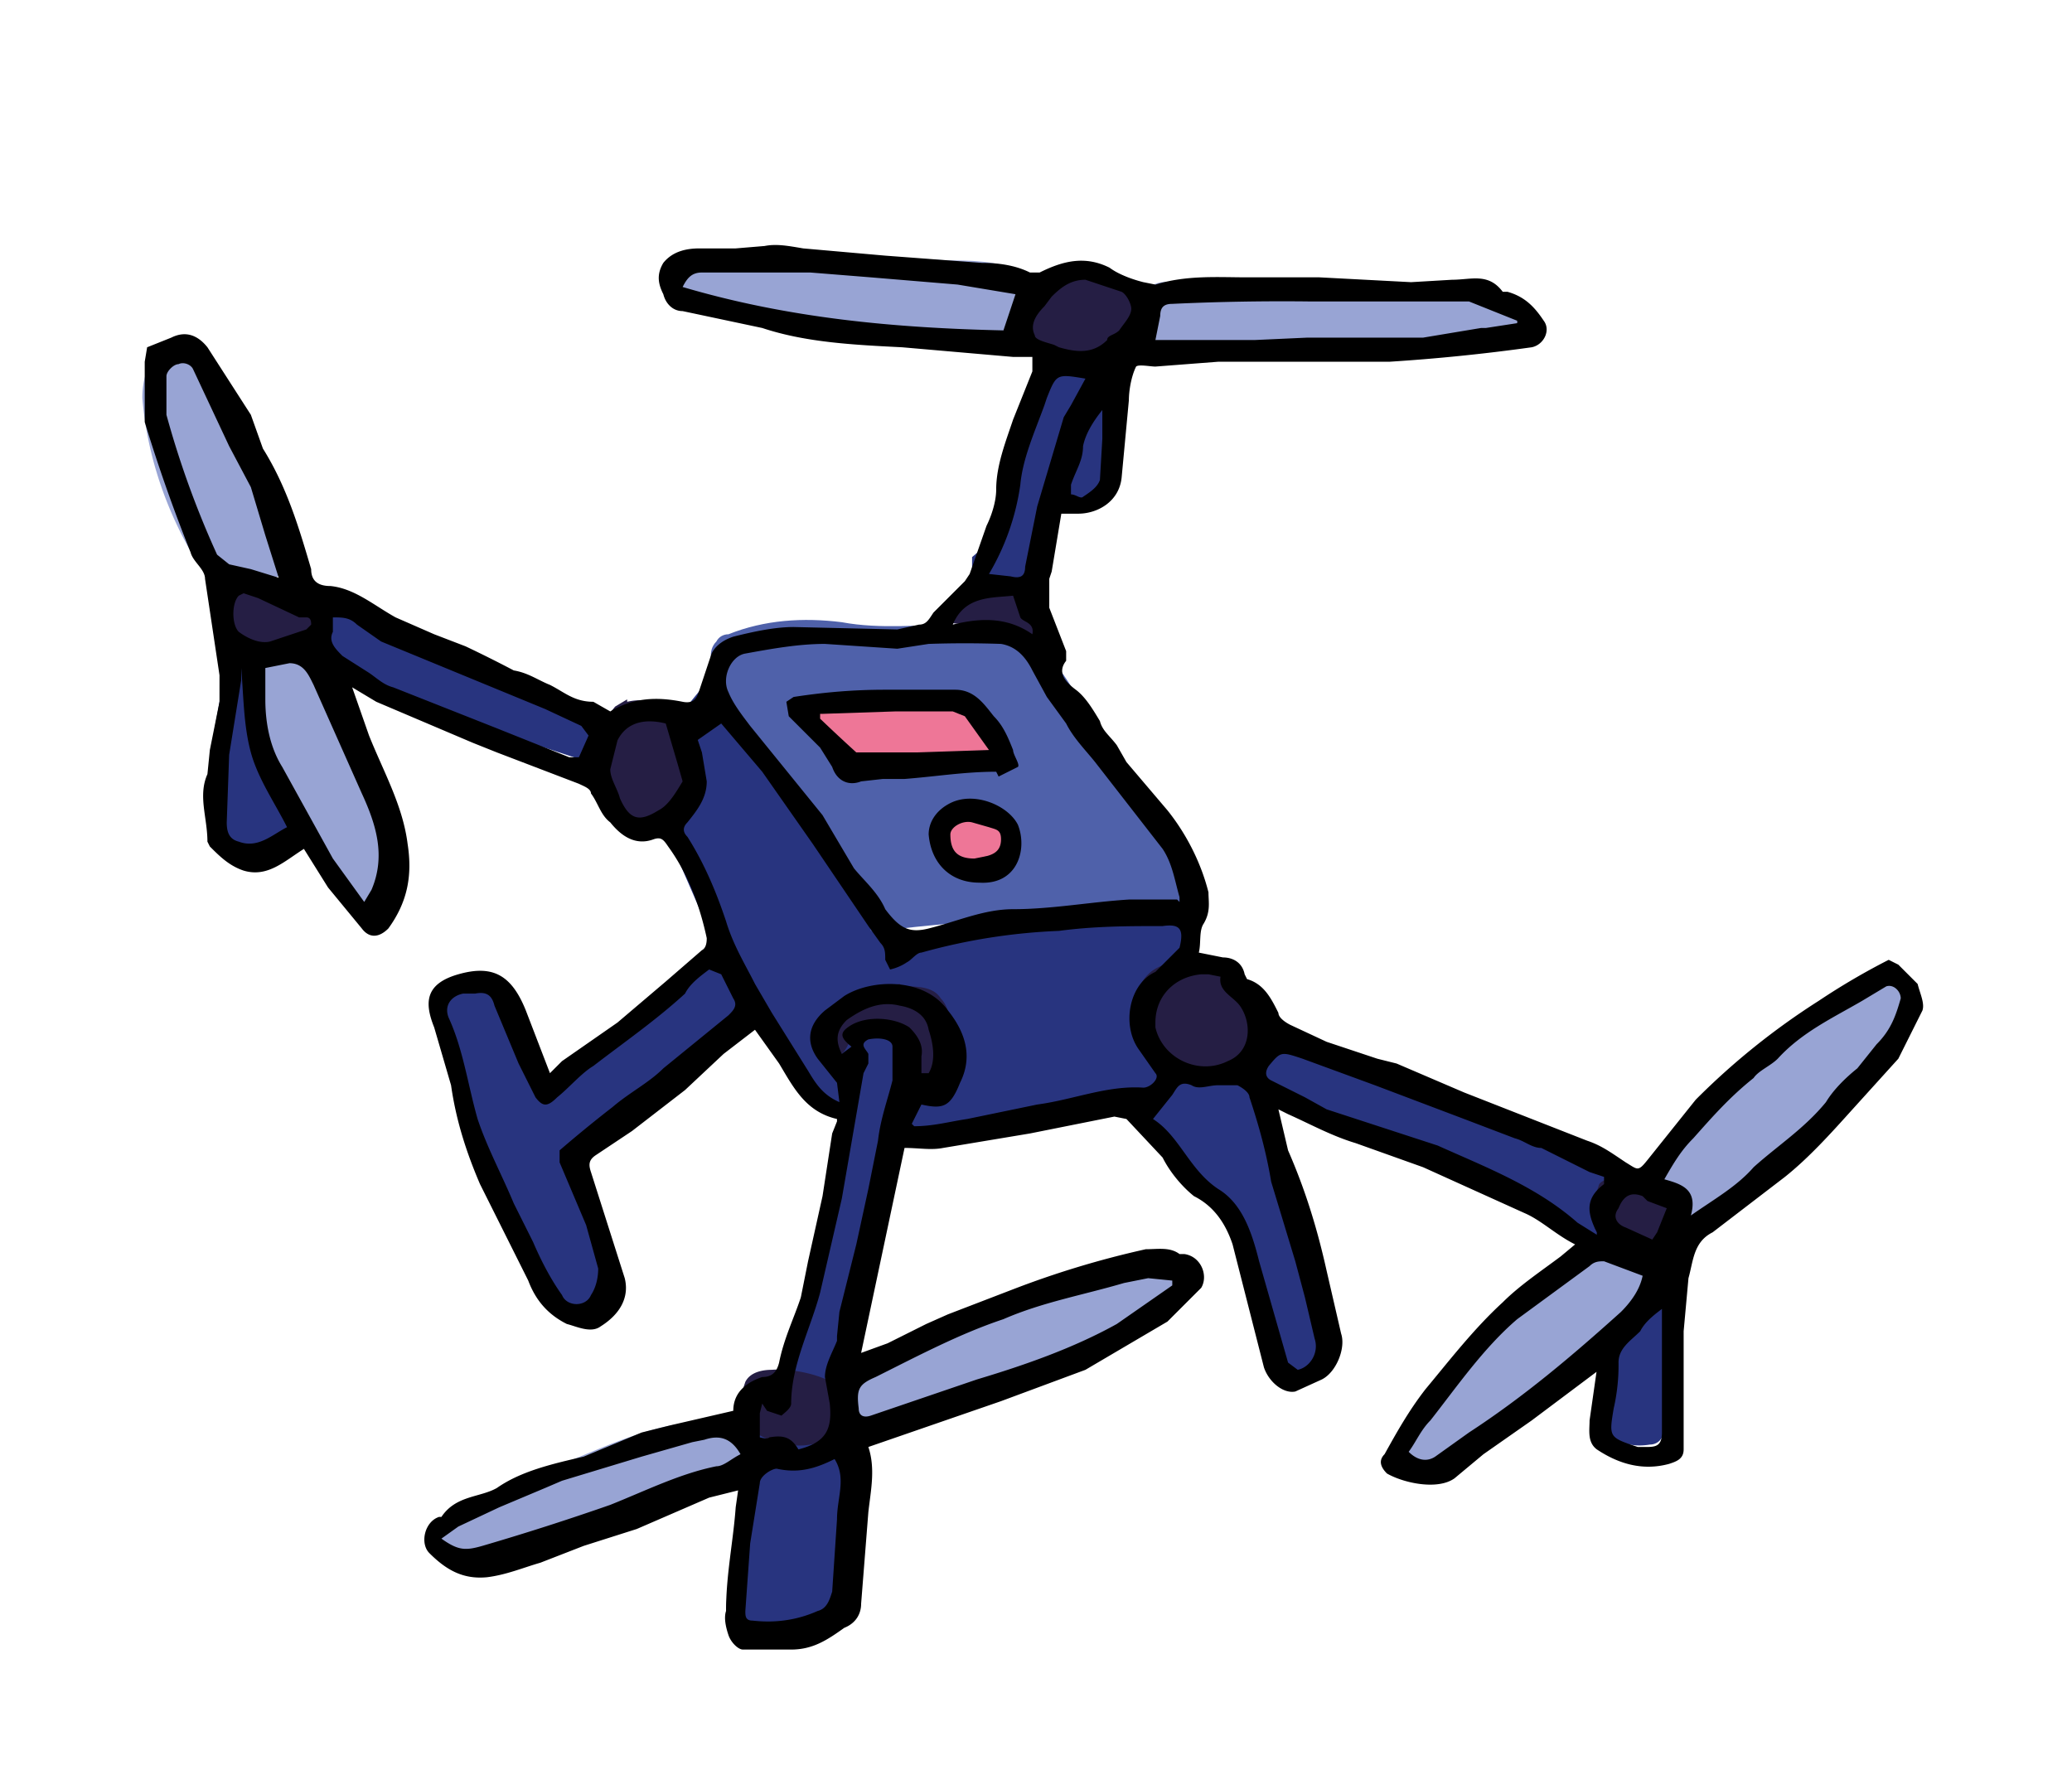 <svg xmlns="http://www.w3.org/2000/svg" viewBox="0 0 85.9 73.2"><style>.st0{fill:#28347f}.st1{fill:#251e44}.st3{fill:#ee7697}.st4{fill:#98a4d4}</style><g id="Calque_2"><path class="st0" d="M29.2 28.4L37 38.8l4-.7 8.3-.5-.3 2-.6 4.6-1 1.4-8.9 1.6s-3.4-.6-4.4-1.2c-.9-.6-4.4-6.7-4.4-6.7L27.4 34l.5-4 1.3-1.6zM12.4 26.7l5.3 2.7 6.7 2.2.7-1.7-5.5-2.5-5.8-2.6-.8-.3z"/><path class="st0" d="M32.1 57.6l2-6.8 1.1-6.9.6-1.1 1.3.1.7 1.1-2.5 11-.4 3v1.2s-1.2 1.4-2.2 1.2c-1-.3-2.1-1.2-2.1-1.2s.4-2.5 1.5-1.6zM51.4 44.2l2.8 1.8 7.3 2.7 4 3 1.3-.3s-.5-1.2-.1-1.7c.3-.4.2-1.2.2-1.2l-2.7-1.3-11.6-4.7-1.2 1.7zM40.3 24.1v-1l.7-.6.5-3 1.6-4.8 2.3.1L45 17l-1.3 3.6-.9 4-1.2-.5zM29.7 39.3l-7.3 5.9-1.8-4.4-1.4-.3-1.2.5v1l.8 2.7 1.2 3.7 2.6 5s.7 1.3 1.8 1c1.1-.3.9-1.6.9-1.6l-1.6-5 4-2.5 3.5-3.4-1.5-2.6zM46.5 45.5l2.2 2.5.6.9 1.3.6 1 3s1.2 4.6 1.5 4.6 2-.7 2-.7L55 55l-2.7-9.8-.9-1-1.6.2h-.6l-.8.1-1.9 1z"/><path class="st1" d="M50.5 40c-.5-.3-1-.2-1.6-.1-.5 0-1 .2-1.3.5-.4.4-.6 1-.5 1.6s.4 1.2.8 1.7l1 .8.6.2c1 0 2.1-.3 2.7-1.1 1-1.4-.3-3.3-1.7-3.7zM66.3 49.1l-.2.6v1.1c0 .1 0 .2.2.2.4.4.9.7 1.4.8.6 0 1.2-.2 1.5-.6.2-.4.3-1 .3-1.4v-.3c-.4-.7-2.7-1-3.2-.4zM32 56.8c-.4 0-.9.1-1.1.5l-.2.6.1 1 .5.5c.8.5 1.8.7 2.7.4.5 0 1-.3 1.1-.7 1-1.8-2-2.4-3.1-2.3zM37.4 40.9c.6 0 1.3 0 1.6.5.3.3.4.8.4 1.2.1.7 0 1.4-.5 1.9-.2.2-.7.4-1 .2-.2-.3-.1-.8-.3-1.1-.2-.6-1.5-1.1-2-.8-.6.3-.4 1.3-1.3.8-2.3-1.2 2.2-2.7 3-2.8zM26 29l-.5.3-.4.5c-.5 1-.5 2.1 0 3.1l.4.7c.6.5 1.5.5 2.3.2.2 0 .4-.1.5-.3.5-.4.7-1.1.6-1.8-.2-1.4-1.2-3-2.9-2.6zM10.2 24c-.3-.2-.7-.2-1 0-.2.2-.2.5-.2.7 0 .5-.1 1 .2 1.5.4.6 1.3.7 2 .7.5 0 1 0 1.3-.3.4-.2.7-.7.6-1.1a1 1 0 0 0-.6-.6l-2.3-1zM41 24.2c.6 0 1 .3 1.4.6.5.5.8 1.2.8 2a5 5 0 0 0-2.2-1c-.5-.1-1.8.4-2-.4 0-.7 1.5-1.2 2-1.2zM42.8 12.2a4 4 0 0 0-.4 1.5v.4l.3.3c.9.4 2 .3 2.9.1.5-.1 1-.2 1.3-.5.4-.3.7-.7.7-1.2 0-2-4-2.1-4.8-.6z"/><path class="st0" d="M30.1 66.7l.1.6c.2.3.6.3 1 .3l3-.2c.2 0 .5 0 .7-.2l.1-.6.2-5.5c0-.4 0-.8-.3-1-.3-.2-.8-.1-1.2 0-1.3.3-2.4-.2-2.8 1.4a40 40 0 0 0-.8 5.2zM66.2 58.4v.6c.1.3.4.5.6.6.5.3 1 .4 1.6.3.2 0 .4-.1.5-.3l.2-.4c.3-2.1.6-4.2.3-6.3-.5 0-.7.6-1 1-.4.8-1.5 1-2 1.6-.4.7 0 2.1-.2 2.9zM44.6 20.9c.5 0 1 0 1.3-.4.4-.3.5-.9.5-1.4v-1.4c-.2-.6-.5-1.2-.4-1.9-.2 0-.5 0-.7.2l-.5.6c-.5 1-2.3 4.2-.2 4.3zM8.8 34.4c0 .2.1.4.3.5l.5.2h1.8c.4-.1.7-.4.9-.7 0-.4 0-.7-.2-1l-.7-1c-.7-1-.8-2.5-.5-3.9v-.9c-.1-.5-.8-1-1.3-.7-.6.3-.4 1.7-.5 2.2-.3 1.7-.7 3.5-.3 5.3z"/><path d="M48.9 35.3l.4 2.3H48c-4 .4-7.4.5-11.5 1h-.4L36 38c-1.7-3.5-4.7-6.3-6.3-9.9-.2-.5-.4-1.1 0-1.5.1-.2.3-.3.5-.3 1.5-.6 3.1-.7 4.7-.5 1.6.3 3.3.1 4.8.1 1.2 0 2.5 0 3.4.8l.8 1c2 2.9 2.6 4.8 5 7.5z" fill="#4f61aa"/><path class="st3" d="M34.4 30.8c.2.3.3.6.6.7h.3a1022.1 1022.1 0 0 1 6-.1c.2-.3 0-.8-.2-1.1l-.8-1c-.2-.3-.3-.5-.6-.6h-.6c-1.5 0-3 .2-4.4.3-.5 0-1.4-.1-1.4.5 0 .4 1 1 1.1 1.3zM38.7 34.3c0 .5.3 1 .7 1.2s1 .2 1.5 0c.3 0 .7-.2.8-.4.3-.5 0-1.1-.4-1.4-.7-.5-2.5-.7-2.6.6z"/><path class="st4" d="M58 59.3c-.1.2-.3.5-.3.8 0 .7.9 1.1 1.5 1 .7-.2 1.2-.7 1.8-1.1l2.6-2a19 19 0 0 0 4.2-4c.3-.4.6-1 .3-1.5-.1-.2-.5-.4-.7-.5-.5-.1-1-.5-1.5-.4-.4 0-1 .6-1.3.9a28.2 28.2 0 0 0-6.5 6.8zM70.9 45.5c1-1 1.9-2 3-2.9.8-.6 1.8-1.1 2.7-1.6.4-.3.9-.5 1.4-.5.4 0 1 .3 1 .7.2.5 0 1-.3 1.3-1.3 1.8-2.5 3.5-4 5a12.8 12.8 0 0 1-5.3 3.5 4 4 0 0 0 0-1.5c-.2-.4-.9-.6-1-1.1 0-.8 2-2.4 2.5-3zM47.3 13.2c-.3.4-.7.8-.6 1.3 3.5.5 7.1.3 10.6 0l4.8-.4c.5 0 1.3-.2 1.3-.8 0-.5-.5-.7-.9-.9-1.8-.6-3.7-.7-5.5-.7h-8c-.4 0-1-.1-1.3.2-.2.3-.2.9-.4 1.3zM39.3 10.8a85 85 0 0 0-10.8 0c-.5 0-1.1.2-1.1.7 0 .5.5.7 1 .8 4.3 1.3 8.9 1.8 13.4 1.7l.4-.1c.2-.2.1-.5.1-.8.1-.8 1-1.3 0-1.8-.8-.5-2.1-.5-3-.5zM10.6 19.7l-1-1.6c-.3-.9-.3-1.8-.7-2.6s-1.3-1.4-2-1c-.8.3-1 1.3-1 2 .2 2.4 1 4.7 2.2 6.7.2.3.4.6.7.7h1c.9-.2 2.2.6 2-.8-.1-1.1-.7-2.4-1.2-3.4zM11.4 32.7c.8 1.6 2 3 3.1 4.4.2.3.6.6 1 .4l.1-.3c.4-.8.6-1.7.5-2.6 0-1-.4-1.8-.7-2.6l-.9-2c-.3-1-.7-1.8-1.4-2.4-.9-.8-2.5-1-2.7.4a8 8 0 0 0 1 4.7zM23.4 60.6L20 62c-.9.3-1.8.8-2.2 1.6-.1.1-.1.3 0 .4 0 .1 0 .2.2.3 1.8 1 4 .3 5.8-.5 1.9-1 3.6-2 5.7-2.4.8 0 1.6-.3 1.4-1.4-.2-.7-.7-1-1.4-1-2-.2-4.4 1-6.2 1.7zM35.2 59.2c.8.2 1.8-.1 2.6-.4l7.1-2.4c1.4-.5 2.8-1 3.6-2.2.3-.4.5-1 .2-1.4-.3-.4-1-.4-1.4-.3-2.7.2-5.3 1-7.8 2.1l-3.3 2c-1 .6-1.1 1.4-1 2.6z"/><path d="M66.3 56.8l-2.8 2.1-2 1.4-1.2 1c-.7.5-2.1.2-2.8-.2-.2-.2-.4-.5-.1-.8.5-.9 1-1.8 1.7-2.7 1-1.2 2-2.5 3.2-3.6.7-.7 1.6-1.3 2.4-1.9l.6-.5c-.8-.4-1.4-1-2.1-1.3L59 48.4l-2.8-1c-1-.3-1.9-.8-2.8-1.2L53 46l.4 1.7c.7 1.6 1.2 3.2 1.6 5l.6 2.6c.2.6-.2 1.6-.8 1.9l-1.1.5c-.5.1-1.1-.4-1.3-1l-1.3-5.1c-.3-.9-.8-1.6-1.6-2-.5-.4-1-1-1.3-1.6l-1.5-1.6-.5-.1-3.5.7-3.6.6c-.5.1-1 0-1.6 0l-1.8 8.5 1.1-.4 1.6-.8.9-.4 2.6-1a38.4 38.4 0 0 1 5.6-1.7c.5 0 1-.1 1.4.2h.2c.7.1 1 .9.7 1.4l-1.4 1.4-3.4 2-3.5 1.3L36 60c.3.9.1 1.8 0 2.7l-.3 3.8c0 .4-.2.8-.7 1-.7.5-1.3.9-2.2.9h-2c-.2 0-.5-.3-.6-.6-.1-.3-.2-.7-.1-1 0-1.5.3-2.9.4-4.3l.1-.7-1.2.3-3 1.3-2.2.7-1.8.7c-.7.2-1.4.5-2.2.6-1 .1-1.7-.3-2.4-1-.4-.4-.2-1.3.4-1.5h.1c.6-.9 1.6-.8 2.3-1.2 1-.7 2.3-1 3.6-1.3l2.4-1 1.2-.3 2.6-.6c0-.8.6-1.2 1.2-1.4.4 0 .6-.2.7-.6.2-1 .6-1.8.9-2.7l.3-1.5.6-2.7.4-2.6.2-.5v-.1c-1.3-.3-1.8-1.3-2.4-2.3l-1-1.4-1.3 1-1.6 1.5-2.2 1.7-1.5 1c-.3.2-.3.4-.2.7l1.4 4.4c.2.8-.2 1.5-1 2-.4.3-1 0-1.4-.1-.8-.4-1.3-1-1.6-1.8l-2-4c-.6-1.4-1-2.7-1.2-4.1l-.7-2.4c-.4-1-.4-1.8 1-2.2 1.4-.4 2.2 0 2.8 1.5l1 2.6.5-.5 2.3-1.6 2-1.7 1.5-1.3c.2-.1.2-.4.2-.5-.3-1.4-.8-2.7-1.6-3.8-.2-.3-.3-.4-.6-.3-.8.3-1.4-.2-1.8-.7-.4-.3-.5-.8-.8-1.2 0-.2-.3-.3-.5-.4l-3.4-1.3-1-.4-4-1.7-1-.6.7 2c.6 1.5 1.4 2.9 1.6 4.5.2 1.3 0 2.4-.8 3.5-.4.4-.8.4-1.1 0l-1.4-1.7-1-1.6c-.8.5-1.5 1.2-2.5.9-.6-.2-1-.6-1.4-1l-.1-.2c0-1-.4-1.9 0-2.8l.1-1 .4-2V28L8.8 26 8.5 24c0-.4-.5-.7-.6-1.1A67.1 67.1 0 0 1 6 17.5L6 15l.1-.6 1-.4c.6-.3 1.1-.1 1.5.4l1.8 2.8.5 1.4c1 1.6 1.5 3.3 2 5 0 .5.3.7.8.7 1 .1 1.8.8 2.7 1.3l1.6.7 1.3.5a53.3 53.3 0 0 1 2 1c.6.1 1 .4 1.5.6.6.3 1 .7 1.8.7l.7.4c1-.6 2-.6 3-.4.5.1.6-.2.7-.5l.5-1.5c.2-.4.6-.6.9-.7.8-.2 1.7-.4 2.5-.4l4.3.1.9-.2c.3 0 .4-.2.6-.5l1.3-1.3.2-.3.7-2c.2-.4.4-1 .4-1.5 0-1 .4-2 .7-2.9l.8-2v-.6H42l-4.6-.4c-2-.1-4-.2-5.8-.8l-3.3-.7c-.4 0-.7-.3-.8-.7-.2-.4-.3-.8 0-1.3.4-.5 1-.6 1.5-.6h1.5l1.2-.1c.5-.1 1 0 1.6.1l3.4.3 4 .3c.7 0 1.4.1 2 .4h.4c1-.5 1.9-.7 2.9-.2.4.3 1 .5 1.4.6l.5.1c1.3-.4 2.6-.3 3.8-.3h3l3.8.2 1.7-.1c.8 0 1.5-.3 2.1.5h.2c.7.2 1.1.6 1.5 1.2.3.4 0 1-.5 1.1a78.7 78.7 0 0 1-5.9.6h-7.1l-2.6.2c-.2 0-.7-.1-.8 0-.2.4-.3 1-.3 1.4l-.3 3.2c-.1 1-1 1.5-1.8 1.5h-.7l-.4 2.4-.1.3v1.2l.7 1.8v.4c-.4.5 0 .9.4 1.2.4.3.7.8 1 1.3.1.4.4.6.7 1l.4.7 1.7 2c.8 1 1.4 2.2 1.7 3.4 0 .4.1.8-.2 1.3-.2.3-.1.8-.2 1.2l1 .2c.4 0 .8.2.9.7l.1.2c.7.2 1 .8 1.3 1.4 0 .2.3.4.5.5l1.5.7 2.1.7.8.2 2.8 1.2 5.1 2c.6.2 1 .5 1.6.9.5.3.5.4.9-.1l2-2.5a29.7 29.7 0 0 1 5.1-4.1 28.5 28.5 0 0 1 2.9-1.7l.4.2.8.8c.1.4.3.8.2 1.1l-1 2-1.9 2.1c-.9 1-1.8 2-2.8 2.8l-3 2.3c-.8.4-.8 1.2-1 1.9l-.2 2.2v4.9c0 .4-.3.5-.6.6-1.1.3-2.1 0-3-.6-.4-.3-.3-.8-.3-1.2l.3-2.1zM28.9 30.6l.2.6.2 1.2c0 .7-.4 1.2-.8 1.7-.2.2-.2.4 0 .6.7 1.1 1.2 2.3 1.6 3.5.3 1 .8 1.8 1.2 2.6L32 42l1.5 2.4c.3.5.6 1 1.3 1.3l-.1-.8-.8-1c-.5-.7-.4-1.4.3-2l.8-.6c1.1-.7 3.3-.8 4.3.6.8 1 1 2 .5 3-.4 1-.7 1.1-1.6.9l-.4.8.1.1c.8 0 1.5-.2 2.2-.3l2.9-.6c1.5-.2 2.9-.8 4.4-.7.3 0 .7-.4.5-.6l-.7-1c-.7-1-.4-2.7.7-3.2l1-1c.2-.8 0-1-.7-.9-1.4 0-2.8 0-4.3.2a24.7 24.7 0 0 0-5.7.9c-.2 0-.4.3-.6.4a2 2 0 0 1-.7.3l-.2-.4c0-.3 0-.5-.2-.7l-.5-.7-2.3-3.4-2.1-3-1.7-2-1 .7zm20 6.8v-.2c-.2-.7-.3-1.4-.7-2l-2.8-3.6c-.4-.5-.9-1-1.2-1.6l-.8-1.1-.6-1.1c-.3-.6-.7-1-1.3-1.1a44.4 44.4 0 0 0-3 0l-1.3.2-3-.2c-1.1 0-2.2.2-3.3.4-.6.1-1 1-.7 1.6.2.5.6 1 .9 1.4l3 3.7 1.3 2.2c.4.5 1 1 1.3 1.7.6.8 1 1 1.8.8 1.2-.3 2.3-.8 3.5-.8 1.6 0 3.2-.3 4.8-.4h2zm-29.2 3.8h-.5c-.5.1-.8.5-.6 1 .6 1.3.8 2.8 1.2 4.2.4 1.2 1 2.3 1.5 3.5l.8 1.6c.3.7.7 1.5 1.2 2.2.2.5 1 .5 1.2 0 .2-.3.3-.7.3-1.1l-.5-1.8-1.1-2.6v-.5a55 55 0 0 1 2.2-1.8c.7-.6 1.5-1 2.1-1.6l2.7-2.2c.2-.2.4-.4.2-.7l-.5-1-.5-.2c-.4.3-.8.6-1 1-1.2 1.1-2.5 2-3.8 3-.5.3-1 .9-1.5 1.3-.4.4-.6.4-.9 0l-.7-1.4-1-2.4c-.1-.4-.3-.6-.8-.5zm50.4 9.2c1-.7 1.9-1.2 2.6-2 1-.9 2.1-1.6 3-2.7.3-.5.8-1 1.3-1.4l.8-1c.6-.6.8-1.2 1-1.9 0-.3-.3-.6-.6-.5l-1 .6c-1.2.7-2.5 1.3-3.5 2.4-.3.3-.8.5-1 .8-1 .8-1.7 1.6-2.5 2.5-.5.5-.8 1-1.2 1.7.7.2 1.4.4 1.1 1.5zm-22.3-4c1.1.7 1.5 2.1 2.7 2.9 1 .6 1.4 1.8 1.7 3l1.2 4.2.4.3c.5-.1.9-.7.7-1.3l-.4-1.7-.4-1.5-1-3.3c-.2-1.2-.5-2.3-.9-3.5 0-.2-.3-.4-.5-.5h-.8c-.4 0-.8.2-1.1 0-.5-.2-.6.1-.8.4l-.8 1zm20.3 6.5l-1.6-.6c-.2 0-.4 0-.6.2l-3 2.2c-1.4 1.2-2.5 2.8-3.6 4.2-.4.4-.6.9-.9 1.3.4.4.8.4 1.1.2l1.4-1c2.3-1.5 4.3-3.2 6.3-5 .5-.5.8-1 .9-1.5zm-19.5.4v-.2l-1-.1-1 .2c-1.7.5-3.4.8-5 1.5-1.8.6-3.5 1.5-5.3 2.4-.7.3-.8.5-.7 1.3 0 .3.2.4.5.3l4.4-1.5c2-.6 4-1.3 5.8-2.3l2.3-1.6zm17.6-2.2c-.4-.8-.5-1.4.3-2v-.3l-.3-.1-.3-.1-2-1c-.4 0-.7-.3-1.1-.4l-2.1-.8L57 45l-3-1.1c-.9-.3-.9-.3-1.4.3-.2.3-.1.5.1.6l1.4.7.9.5 4.6 1.5c2 .9 4.1 1.7 5.8 3.2l.8.5zM11 27.8V29c0 1 .2 2 .7 2.8l2.1 3.8 1.3 1.8.3-.5c.6-1.4.2-2.7-.4-4l-2-4.5c-.2-.4-.4-.9-1-.9l-1 .2zm17.3-15.9c4.4 1.3 8.8 1.7 13.3 1.8l.5-1.5-2.4-.4-3.6-.3-2.5-.2h-4.5c-.4 0-.6.2-.8.6zm6.3 48.6c-.8.4-1.5.6-2.4.4-.2 0-.7.3-.7.6l-.4 2.5-.2 2.8c0 .2 0 .4.3.4.9.1 1.8 0 2.7-.4.4-.1.5-.5.6-.8l.2-3c0-.9.4-1.7-.1-2.5zm-1.5-.4c1.2-.3 1.4-.9 1.3-1.9l-.2-1.1c0-.5.3-1 .5-1.5v-.2l.1-1 .3-1.2.4-1.6.5-2.3.4-2c.1-.9.4-1.7.6-2.5v-1.4c0-.3-.5-.4-1-.3-.4.2-.1.4 0 .6v.4l-.2.4-.9 5.2-.9 3.9c-.4 1.5-1.2 3-1.2 4.6 0 .2-.3.4-.4.5l-.6-.2-.2-.3-.1.4v1s.3.1.4 0c.6-.1.9 0 1.2.5zm14.7-46h4.2l2.2-.1H59l2.4-.4h.2l1.3-.2v-.1l-2-.8h-6.6a96.8 96.8 0 0 0-5.7.1c-.3 0-.5.1-.5.5l-.2 1zm-36.2 10l-.6-1.9-.6-2-.9-1.7L8 15.3c-.1-.2-.4-.3-.6-.2-.2 0-.5.3-.5.5v1.6A38.5 38.5 0 0 0 9 23l.5.4.9.2 1.3.4zm2.2 1.4v.7c-.2.4.1.7.4 1l1.1.7c.3.2.6.5 1 .6l4.3 1.7 3 1.2h.4l.4-.9-.3-.4-1.5-.7-6.8-2.8-1-.7c-.3-.3-.6-.3-1-.3zm16.9 34.8c-.4-.7-.9-.8-1.5-.6l-.5.1-2.1.6-3.3 1-.7.3-1.9.8-1.7.8-.7.5c.7.5 1 .5 1.7.3a108.2 108.2 0 0 0 5.3-1.7c1.5-.6 2.9-1.3 4.4-1.6.3 0 .6-.3 1-.5zm17.2-18v.3c.3 1.3 1.8 2 3 1.4 1-.4 1-1.6.5-2.3-.3-.4-.9-.6-.8-1.2l-.5-.1h-.3c-1.1.1-1.9.9-1.9 2zM69 54.2c-.4.3-.8.6-1 1-.4.4-.9.7-.9 1.3a8 8 0 0 1-.2 1.9c-.2 1.2-.2 1.2 1 1.6h.3c.4 0 .7 0 .7-.6v-2.7-2.5zM45 15.7c-1.2-.2-1.2-.2-1.6.8l-.1.3c-.4 1.1-.9 2.2-1 3.3a10 10 0 0 1-1.3 3.7l.9.1c.4.1.6 0 .6-.4L43 21l1.1-3.7.3-.5.6-1.1zM27.6 30c-.8-.2-1.6-.1-2 .7l-.3 1.2c0 .4.3.8.4 1.2.4.9.8 1 1.6.5.4-.2.7-.7 1-1.2l-.2-.7-.5-1.7zM45 11.6c-.6 0-1 .3-1.4.7l-.3.4c-.4.4-.6.8-.4 1.2 0 .2.5.3.8.4l.2.1c.7.2 1.4.3 2-.3 0-.2.3-.2.5-.4.2-.3.5-.6.5-.9 0-.2-.2-.6-.4-.7l-1.5-.5zM10 27.7v.5l-.5 3.1-.1 2.8c0 .4.1.7.5.8.8.3 1.4-.3 2-.6-.5-1-1.2-2-1.5-3.1-.3-1.1-.3-2.3-.4-3.5zm.1-3.1l-.2.1c-.3.3-.3 1.2 0 1.5.4.3.9.5 1.3.4l1.5-.5.2-.2c0-.1 0-.3-.2-.3h-.3l-1.7-.8-.6-.2zm25.2 18.8c-.5-.4-.5-.6 0-.9.7-.4 1.8-.3 2.4.1.3.3.6.7.5 1.2v.7h.3c.3-.5.2-1.2 0-1.8-.1-.6-.6-.9-1.2-1-.8-.2-1.5.1-2.2.6-.4.4-.5.8-.2 1.4l.4-.3zM45.7 17c-.4.5-.7 1-.8 1.5 0 .6-.3 1-.5 1.6v.4c.2 0 .4.2.5.1.3-.2.6-.4.7-.7l.1-1.7V17zm22.8 34.4l.2-.3.4-1-.8-.3-.2-.2c-.5-.2-.8 0-1 .5-.3.4 0 .7.3.8l1.1.5zM42.8 26.3c.1-.5-.4-.5-.5-.7l-.3-.9c-.9.1-2 0-2.5 1.2 1.2-.3 2.3-.3 3.3.4z"/><path d="M41.3 32c-1.3 0-2.5.2-3.8.3h-.9l-.9.1c-.5.2-1 0-1.2-.6L34 31l-1.3-1.3-.1-.6.3-.2c1.3-.2 2.5-.3 3.8-.3h2.9c.8 0 1.2.6 1.6 1.1.4.4.6.9.8 1.4 0 .2.3.6.2.7l-.8.4-.1-.2zM34 29.6v.2a80.3 80.3 0 0 0 1.5 1.4H38l3-.1-1-1.4-.5-.2h-2.4l-3 .1zM40.6 36.6c-1.2 0-2-.8-2.1-2 0-.5.3-1 .9-1.3 1-.5 2.4.1 2.8.9.4 1 0 2.5-1.6 2.4zm-.2-1l.5-.1c.4-.1.6-.3.6-.7 0-.4-.2-.4-.5-.5l-.7-.2c-.4-.1-.9.2-.9.5 0 .7.3 1 1 1z"/></g></svg>